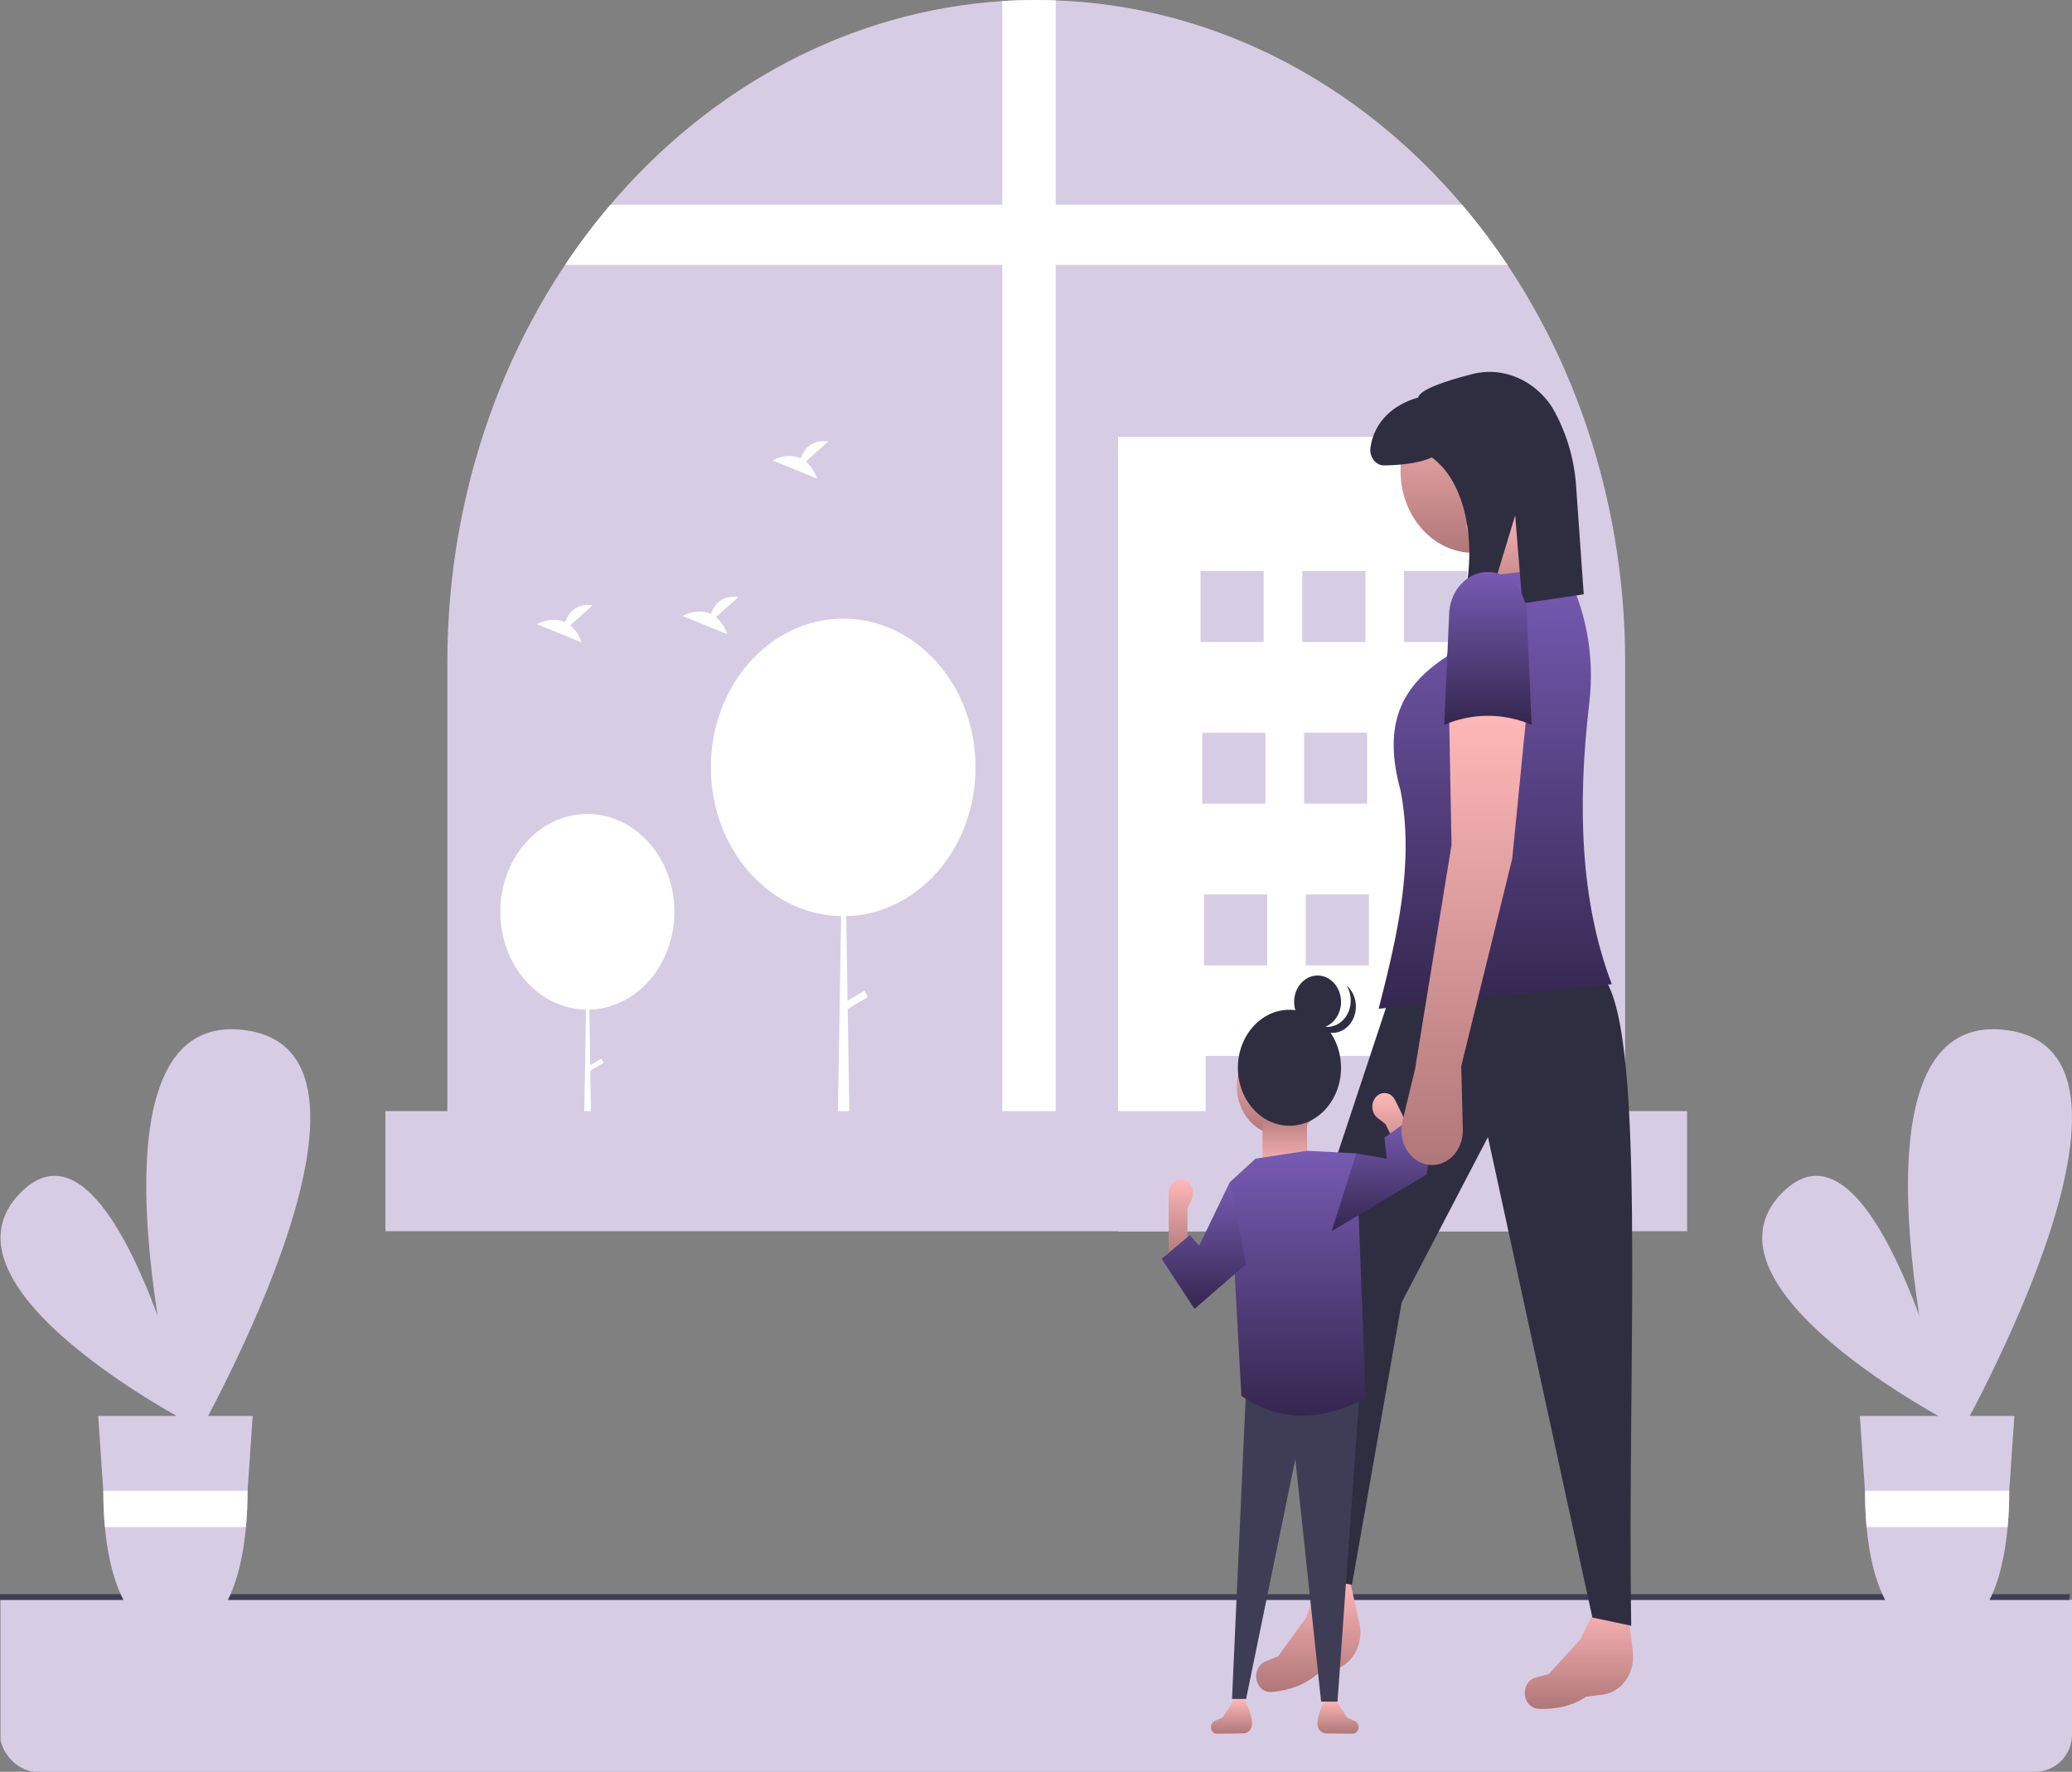 <svg width="559" height="478" viewBox="0 0 559 478" fill="none" xmlns="http://www.w3.org/2000/svg">
<rect x="0" y="0" width="559" height="478" fill="#808080" stroke="none"/>
<g clip-path="url(#clip0_45_726)">
<path d="M559 431.6H0.138V478H559V431.6Z" fill="#D6CDE4"/>
<path d="M558.225 431.639H0V430.088H558.475L558.225 431.639Z" fill="#3F3D56"/>
<path d="M438.448 178.606V315.966H120.69V178.606C120.69 133.021 136.194 89.161 164.027 56.011C191.859 22.86 229.914 2.927 270.397 0.295C273.43 0.096 276.488 -0.002 279.569 4.4245e-05C281.325 4.4245e-05 283.074 0.029 284.811 0.103C325.123 1.537 363.43 20.212 391.912 52.315C392.77 53.28 393.615 54.252 394.46 55.239C422.703 88.462 438.459 132.651 438.448 178.606Z" fill="#D6CDE4"/>
<path d="M284.811 0.103V315.966H270.397V0.295C273.43 0.096 276.488 -0.002 279.569 4.4245e-05C281.325 4.4245e-05 283.074 0.029 284.811 0.103Z" fill="white"/>
<path d="M406.679 71.443H152.459C156.244 65.775 160.324 60.364 164.678 55.239H394.46C398.815 60.364 402.895 65.775 406.679 71.443Z" fill="white"/>
<path d="M414.266 117.843H301.648V332.169H414.266V117.843Z" fill="white"/>
<path d="M340.921 154.052H323.886V173.202H340.921V154.052Z" fill="#D6CDE4"/>
<path d="M368.366 154.052H351.331V173.202H368.366V154.052Z" fill="#D6CDE4"/>
<path d="M395.811 154.052H378.776V173.202H395.811V154.052Z" fill="#D6CDE4"/>
<path d="M341.394 197.671H324.359V216.821H341.394V197.671Z" fill="#D6CDE4"/>
<path d="M368.839 197.671H351.804V216.821H368.839V197.671Z" fill="#D6CDE4"/>
<path d="M396.284 197.671H379.25V216.821H396.284V197.671Z" fill="#D6CDE4"/>
<path d="M341.867 241.29H324.833V260.44H341.867V241.29Z" fill="#D6CDE4"/>
<path d="M369.313 241.29H352.278V260.44H369.313V241.29Z" fill="#D6CDE4"/>
<path d="M396.758 241.29H379.723V260.44H396.758V241.29Z" fill="#D6CDE4"/>
<path d="M342.341 284.909H325.306V304.059H342.341V284.909Z" fill="#D6CDE4"/>
<path d="M369.786 284.909H352.751V304.059H369.786V284.909Z" fill="#D6CDE4"/>
<path d="M397.231 284.909H380.196V304.059H397.231V284.909Z" fill="#D6CDE4"/>
<path d="M342.341 284.909H325.306V304.059H342.341V284.909Z" fill="#D6CDE4"/>
<path d="M369.786 284.909H352.751V304.059H369.786V284.909Z" fill="#D6CDE4"/>
<path d="M397.231 284.909H380.196V304.059H397.231V284.909Z" fill="#D6CDE4"/>
<path d="M158.461 272.386C171.428 272.386 181.94 260.57 181.94 245.993C181.94 231.416 171.428 219.6 158.461 219.6C145.495 219.6 134.983 231.416 134.983 245.993C134.983 260.57 145.495 272.386 158.461 272.386Z" fill="white"/>
<path d="M158.526 245.993H158.59L159.752 320.822H157.301L158.526 245.993Z" fill="white"/>
<path d="M162.801 286.753L162.26 285.598L158.379 287.895L158.92 289.05L162.801 286.753Z" fill="white"/>
<path d="M227.487 247.167C247.205 247.167 263.19 229.198 263.19 207.031C263.19 184.865 247.205 166.896 227.487 166.896C207.769 166.896 191.784 184.865 191.784 207.031C191.784 229.198 207.769 247.167 227.487 247.167Z" fill="white"/>
<path d="M227.585 207.031H227.683L229.448 320.823H225.722L227.585 207.031Z" fill="white"/>
<path d="M234.086 269.013L233.263 267.257L227.362 270.75L228.184 272.506L234.086 269.013Z" fill="white"/>
<path d="M153.848 168.707L159.88 163.284C155.194 162.703 153.269 165.575 152.481 167.849C148.821 166.14 144.836 168.38 144.836 168.38L156.903 173.305C156.294 171.477 155.235 169.882 153.848 168.707Z" fill="white"/>
<path d="M217.4 124.515L223.431 119.093C218.746 118.511 216.821 121.384 216.033 123.658C212.372 121.949 208.387 124.188 208.387 124.188L220.455 129.113C219.846 127.285 218.786 125.69 217.4 124.515Z" fill="white"/>
<path d="M193.159 166.497L199.19 161.074C194.504 160.493 192.579 163.365 191.791 165.639C188.131 163.931 184.146 166.17 184.146 166.17L196.214 171.095C195.605 169.267 194.545 167.672 193.159 166.497Z" fill="white"/>
<path d="M455.155 299.763H103.983V332.169H455.155V299.763Z" fill="#D6CDE4"/>
<path d="M51.532 384.12C51.532 384.12 -19.502 347.359 5.452 321.867C30.407 296.374 51.532 384.12 51.532 384.12Z" fill="#D6CDE4"/>
<path d="M50.296 392.697C50.296 392.697 17.646 272.1 65.724 277.867C113.803 283.635 50.296 392.697 50.296 392.697Z" fill="#D6CDE4"/>
<path d="M26.491 382.002L27.861 402.175L27.883 402.524C27.881 405.674 28.023 408.822 28.307 411.956C30.167 432.533 38.16 441.911 47.503 441.911C56.845 441.911 64.491 432.533 66.351 411.956C66.635 408.822 66.776 405.674 66.775 402.524L66.786 402.243L66.791 402.175L68.167 382.002H26.491Z" fill="#D6CDE4"/>
<path d="M66.791 402.175L66.786 402.242L66.775 402.523C66.776 405.674 66.635 408.822 66.351 411.956H28.307C28.023 408.822 27.881 405.674 27.883 402.523L27.861 402.175H66.791Z" fill="white"/>
<path d="M526.815 384.12C526.815 384.12 455.78 347.359 480.734 321.867C505.689 296.374 526.815 384.12 526.815 384.12Z" fill="#D6CDE4"/>
<path d="M525.578 392.697C525.578 392.697 492.928 272.1 541.007 277.867C589.085 283.635 525.578 392.697 525.578 392.697Z" fill="#D6CDE4"/>
<path d="M501.772 382.002L503.143 402.175L503.165 402.524C503.163 405.674 503.305 408.822 503.589 411.956C505.449 432.533 513.442 441.911 522.785 441.911C532.127 441.911 539.773 432.533 541.633 411.956C541.917 408.822 542.058 405.674 542.057 402.524L542.068 402.243L542.073 402.175L543.449 382.002H501.772Z" fill="#D6CDE4"/>
<path d="M542.073 402.175L542.068 402.242L542.057 402.523C542.058 405.674 541.917 408.822 541.633 411.956H503.589C503.305 408.822 503.164 405.674 503.165 402.523L503.143 402.175H542.073Z" fill="white"/>
<path d="M432.499 457.151L427.842 457.766C424.163 460.26 419.845 461.198 415.064 461.007C414.396 460.985 413.745 460.766 413.176 460.374C412.607 459.982 412.138 459.429 411.817 458.771C411.539 458.193 411.383 457.551 411.361 456.895C411.34 456.238 411.453 455.585 411.693 454.986C411.933 454.387 412.292 453.858 412.744 453.44C413.195 453.023 413.726 452.728 414.295 452.579L417.834 451.653L426.372 442.265L431.524 431.784L439.006 432.749L440.564 446.061C440.762 448.725 440.031 451.37 438.526 453.439C437.021 455.509 434.86 456.84 432.499 457.151Z" fill="url(#paint0_linear_45_726)"/>
<path d="M359.966 450.416L355.402 451.623C352 454.572 347.805 456.057 343.035 456.48C342.37 456.543 341.701 456.41 341.096 456.093C340.49 455.776 339.969 455.287 339.584 454.674C339.249 454.136 339.028 453.518 338.94 452.868C338.853 452.219 338.899 451.555 339.077 450.929C339.254 450.303 339.558 449.732 339.964 449.26C340.37 448.787 340.867 448.426 341.418 448.205L344.839 446.832L352.371 436.411L356.426 425.339H363.958L366.855 438.365C367.321 440.986 366.863 443.708 365.578 445.956C364.293 448.205 362.281 449.804 359.966 450.416Z" fill="url(#paint1_linear_45_726)"/>
<path d="M356.224 426.075L364.742 427.548L378.173 351.319L401.431 306.759L429.604 436.387L440.086 438.596C438.911 365.598 444.648 273.697 431.569 262.568L374.569 269.934L349.673 345.058L356.224 426.075Z" fill="#2F2E41"/>
<path d="M397.5 149.145C408.355 149.145 417.155 139.253 417.155 127.05C417.155 114.847 408.355 104.954 397.5 104.954C386.645 104.954 377.845 114.847 377.845 127.05C377.845 139.253 386.645 149.145 397.5 149.145Z" fill="url(#paint2_linear_45_726)"/>
<path d="M425.017 160.929L401.431 165.348L395.535 141.779L412.569 135.888L425.017 160.929Z" fill="url(#paint3_linear_45_726)"/>
<path d="M434.845 265.514L371.948 272.143C376.991 252.433 381.61 232.792 377.845 213.222C373.063 195.75 377.678 185.36 390.293 177.132L398.81 155.773L421.741 152.827C427.814 163.803 430.298 176.813 428.767 189.624C425.499 217.481 426.382 243.331 434.845 265.514Z" fill="url(#paint4_linear_45_726)"/>
<path d="M397.058 100.954C390.498 102.639 383.032 105.026 382.613 107.244C375.865 109.156 370.772 113.735 369.732 120.715C369.645 121.318 369.677 121.936 369.825 122.523C369.974 123.111 370.235 123.656 370.591 124.118C370.946 124.58 371.388 124.949 371.884 125.199C372.38 125.448 372.919 125.573 373.463 125.563C377.132 125.51 382.641 125.115 386.279 123.407C396.846 131.061 398.62 150.969 394.005 164.52L401.267 163.771L408.78 139.047L410.699 162.799L427.271 160.336L425.136 130.048C424.48 122.909 422.319 116.049 418.832 110.038C418.47 109.434 418.074 108.857 417.646 108.31C415.125 105.108 411.88 102.734 408.255 101.439C404.63 100.143 400.76 99.976 397.058 100.954Z" fill="#2F2E41"/>
<path d="M355.436 464.748C355.4 465.109 355.432 465.473 355.53 465.819C355.627 466.165 355.788 466.484 356.002 466.755C356.216 467.027 356.478 467.245 356.772 467.395C357.065 467.546 357.384 467.626 357.706 467.629L365.077 467.715C365.474 467.684 365.845 467.484 366.117 467.157C366.388 466.83 366.539 466.399 366.539 465.952C366.539 465.599 366.445 465.254 366.269 464.961C366.093 464.669 365.843 464.443 365.551 464.312L363.377 463.334L360.214 458.356H357.684C356.442 460.219 355.666 462.421 355.437 464.734L355.436 464.748Z" fill="url(#paint5_linear_45_726)"/>
<path d="M337.794 464.748C337.83 465.109 337.798 465.473 337.701 465.819C337.603 466.165 337.442 466.484 337.228 466.755C337.014 467.027 336.752 467.245 336.458 467.395C336.165 467.546 335.847 467.626 335.524 467.629L328.154 467.715C327.757 467.684 327.385 467.484 327.113 467.157C326.842 466.83 326.691 466.399 326.691 465.952C326.691 465.599 326.785 465.254 326.961 464.961C327.138 464.669 327.388 464.443 327.679 464.312L329.854 463.334L333.016 458.356H335.546C336.789 460.219 337.564 462.421 337.793 464.734L337.794 464.748Z" fill="url(#paint6_linear_45_726)"/>
<path d="M332.384 458.356H336.179L349.461 393.651L356.419 459.067H360.846L366.855 374.809L336.179 374.453L332.384 458.356Z" fill="#3F3D56"/>
<path d="M315.306 339.613H320.366V326.103L321.517 323.515C321.748 322.995 321.867 322.422 321.863 321.841C321.86 321.261 321.734 320.689 321.497 320.173C321.26 319.658 320.917 319.212 320.498 318.873C320.078 318.534 319.594 318.312 319.083 318.224C318.616 318.143 318.139 318.176 317.684 318.322C317.23 318.468 316.809 318.723 316.45 319.069C316.091 319.415 315.803 319.844 315.606 320.327C315.408 320.81 315.306 321.335 315.306 321.866V339.613Z" fill="url(#paint7_linear_45_726)"/>
<path d="M345.35 306.193C351.813 306.193 357.052 300.304 357.052 293.039C357.052 285.774 351.813 279.885 345.35 279.885C338.888 279.885 333.649 285.774 333.649 293.039C333.649 300.304 338.888 306.193 345.35 306.193Z" fill="url(#paint8_linear_45_726)"/>
<path d="M340.606 315.437H352.624V299.794H340.606V315.437Z" fill="url(#paint9_linear_45_726)"/>
<path d="M334.914 376.587C345.551 383.966 356.797 383.245 368.437 377.298L365.906 311.171L352.624 310.46L338.709 312.593L331.751 318.992L334.914 376.587Z" fill="url(#paint10_linear_45_726)"/>
<path d="M322.264 353.122L336.179 341.034L331.751 318.992L323.529 336.057L320.999 333.213L313.408 339.612L322.264 353.122Z" fill="url(#paint11_linear_45_726)"/>
<path d="M384.032 312.306L379.606 315.064L373.78 303.248L371.657 301.611C371.231 301.283 370.88 300.846 370.633 300.336C370.386 299.826 370.249 299.258 370.234 298.678C370.219 298.097 370.327 297.521 370.547 296.996C370.768 296.471 371.096 296.012 371.505 295.657C371.878 295.332 372.31 295.101 372.771 294.981C373.231 294.861 373.71 294.854 374.173 294.961C374.636 295.069 375.072 295.287 375.453 295.602C375.834 295.916 376.15 296.32 376.379 296.785L378.206 300.49L384.032 312.306Z" fill="url(#paint12_linear_45_726)"/>
<path d="M359.265 332.147L376.059 322.125L384.882 316.86L386.147 308.327L380.454 301.928L373.497 306.905L374.129 312.593L365.907 311.171L359.265 332.147Z" fill="url(#paint13_linear_45_726)"/>
<path d="M347.88 303.705C355.565 303.705 361.795 296.701 361.795 288.062C361.795 279.423 355.565 272.419 347.88 272.419C340.195 272.419 333.965 279.423 333.965 288.062C333.965 296.701 340.195 303.705 347.88 303.705Z" fill="#2F2E41"/>
<path d="M355.47 277.397C358.963 277.397 361.795 274.213 361.795 270.286C361.795 266.359 358.963 263.176 355.47 263.176C351.977 263.176 349.145 266.359 349.145 270.286C349.145 274.213 351.977 277.397 355.47 277.397Z" fill="#2F2E41"/>
<path d="M355.164 276.23C356.417 276.966 357.855 277.208 359.245 276.917C360.636 276.627 361.9 275.82 362.835 274.627C363.77 273.434 364.322 271.923 364.403 270.335C364.484 268.748 364.089 267.176 363.281 265.87C364.013 266.489 364.616 267.278 365.049 268.184C365.482 269.091 365.735 270.092 365.791 271.119C365.846 272.146 365.703 273.174 365.37 274.132C365.037 275.091 364.523 275.957 363.864 276.67C363.204 277.383 362.415 277.927 361.55 278.264C360.685 278.6 359.766 278.722 358.855 278.62C357.945 278.518 357.064 278.195 356.276 277.674C355.487 277.152 354.808 276.444 354.287 275.599C354.563 275.836 354.856 276.047 355.164 276.23Z" fill="#2F2E41"/>
<path d="M394.224 287.611L394.659 304.71C394.719 307.067 393.982 309.362 392.597 311.132C391.212 312.903 389.281 314.018 387.194 314.253C385.857 314.403 384.508 314.186 383.263 313.62C382.017 313.054 380.912 312.157 380.043 311.005C379.175 309.853 378.568 308.481 378.275 307.007C377.982 305.533 378.012 304.001 378.363 302.543L381.776 288.347L391.604 227.953L390.948 192.6L411.914 191.863L407.983 231.635L394.224 287.611Z" fill="url(#paint14_linear_45_726)"/>
<path d="M413.224 195.546C405.628 192.293 397.234 192.293 389.638 195.546L390.948 166.085C390.948 162.96 392.053 159.962 394.019 157.752C395.985 155.542 398.651 154.301 401.431 154.301C404.211 154.301 406.878 155.542 408.843 157.752C410.809 159.962 411.914 162.96 411.914 166.085L413.224 195.546Z" fill="url(#paint15_linear_45_726)"/>
</g>
<defs>
<linearGradient id="paint0_linear_45_726" x1="425.977" y1="431.784" x2="425.977" y2="461.031" gradientUnits="userSpaceOnUse">
<stop stop-color="#FFB8B8"/>
<stop offset="1" stop-color="#B07779"/>
</linearGradient>
<linearGradient id="paint1_linear_45_726" x1="352.965" y1="425.339" x2="352.965" y2="456.495" gradientUnits="userSpaceOnUse">
<stop stop-color="#FFB8B8"/>
<stop offset="1" stop-color="#B07779"/>
</linearGradient>
<linearGradient id="paint2_linear_45_726" x1="397.5" y1="104.954" x2="397.5" y2="149.145" gradientUnits="userSpaceOnUse">
<stop stop-color="#FFB8B8"/>
<stop offset="1" stop-color="#B07779"/>
</linearGradient>
<linearGradient id="paint3_linear_45_726" x1="410.276" y1="135.888" x2="410.276" y2="165.348" gradientUnits="userSpaceOnUse">
<stop stop-color="#FFB8B8"/>
<stop offset="1" stop-color="#B07779"/>
</linearGradient>
<linearGradient id="paint4_linear_45_726" x1="403.397" y1="152.827" x2="403.397" y2="272.143" gradientUnits="userSpaceOnUse">
<stop stop-color="#775BB4"/>
<stop offset="1" stop-color="#34274E"/>
</linearGradient>
<linearGradient id="paint5_linear_45_726" x1="360.98" y1="458.356" x2="360.98" y2="467.715" gradientUnits="userSpaceOnUse">
<stop stop-color="#FFB8B8"/>
<stop offset="1" stop-color="#B07779"/>
</linearGradient>
<linearGradient id="paint6_linear_45_726" x1="332.25" y1="458.356" x2="332.25" y2="467.715" gradientUnits="userSpaceOnUse">
<stop stop-color="#FFB8B8"/>
<stop offset="1" stop-color="#B07779"/>
</linearGradient>
<linearGradient id="paint7_linear_45_726" x1="318.585" y1="318.181" x2="318.585" y2="339.613" gradientUnits="userSpaceOnUse">
<stop stop-color="#FFB8B8"/>
<stop offset="1" stop-color="#B07779"/>
</linearGradient>
<linearGradient id="paint8_linear_45_726" x1="345.35" y1="279.885" x2="345.35" y2="306.193" gradientUnits="userSpaceOnUse">
<stop stop-color="#FFB8B8"/>
<stop offset="1" stop-color="#B07779"/>
</linearGradient>
<linearGradient id="paint9_linear_45_726" x1="346.615" y1="315.437" x2="346.615" y2="299.794" gradientUnits="userSpaceOnUse">
<stop stop-color="#FFB8B8"/>
<stop offset="1" stop-color="#B07779"/>
</linearGradient>
<linearGradient id="paint10_linear_45_726" x1="350.094" y1="310.46" x2="350.094" y2="381.94" gradientUnits="userSpaceOnUse">
<stop stop-color="#775BB4"/>
<stop offset="1" stop-color="#34274E"/>
</linearGradient>
<linearGradient id="paint11_linear_45_726" x1="324.794" y1="318.992" x2="324.794" y2="353.122" gradientUnits="userSpaceOnUse">
<stop stop-color="#775BB4"/>
<stop offset="1" stop-color="#34274E"/>
</linearGradient>
<linearGradient id="paint12_linear_45_726" x1="377.132" y1="294.886" x2="377.132" y2="315.064" gradientUnits="userSpaceOnUse">
<stop stop-color="#FFB8B8"/>
<stop offset="1" stop-color="#B07779"/>
</linearGradient>
<linearGradient id="paint13_linear_45_726" x1="372.706" y1="301.928" x2="372.706" y2="332.147" gradientUnits="userSpaceOnUse">
<stop stop-color="#775BB4"/>
<stop offset="1" stop-color="#34274E"/>
</linearGradient>
<linearGradient id="paint14_linear_45_726" x1="394.995" y1="191.863" x2="394.995" y2="314.299" gradientUnits="userSpaceOnUse">
<stop stop-color="#FFB8B8"/>
<stop offset="1" stop-color="#B07779"/>
</linearGradient>
<linearGradient id="paint15_linear_45_726" x1="401.431" y1="154.301" x2="401.431" y2="195.546" gradientUnits="userSpaceOnUse">
<stop stop-color="#775BB4"/>
<stop offset="1" stop-color="#34274E"/>
</linearGradient>
<clipPath id="clip0_45_726">
<rect width="559" height="478" rx="10" fill="white"/>
</clipPath>
</defs>
</svg>
